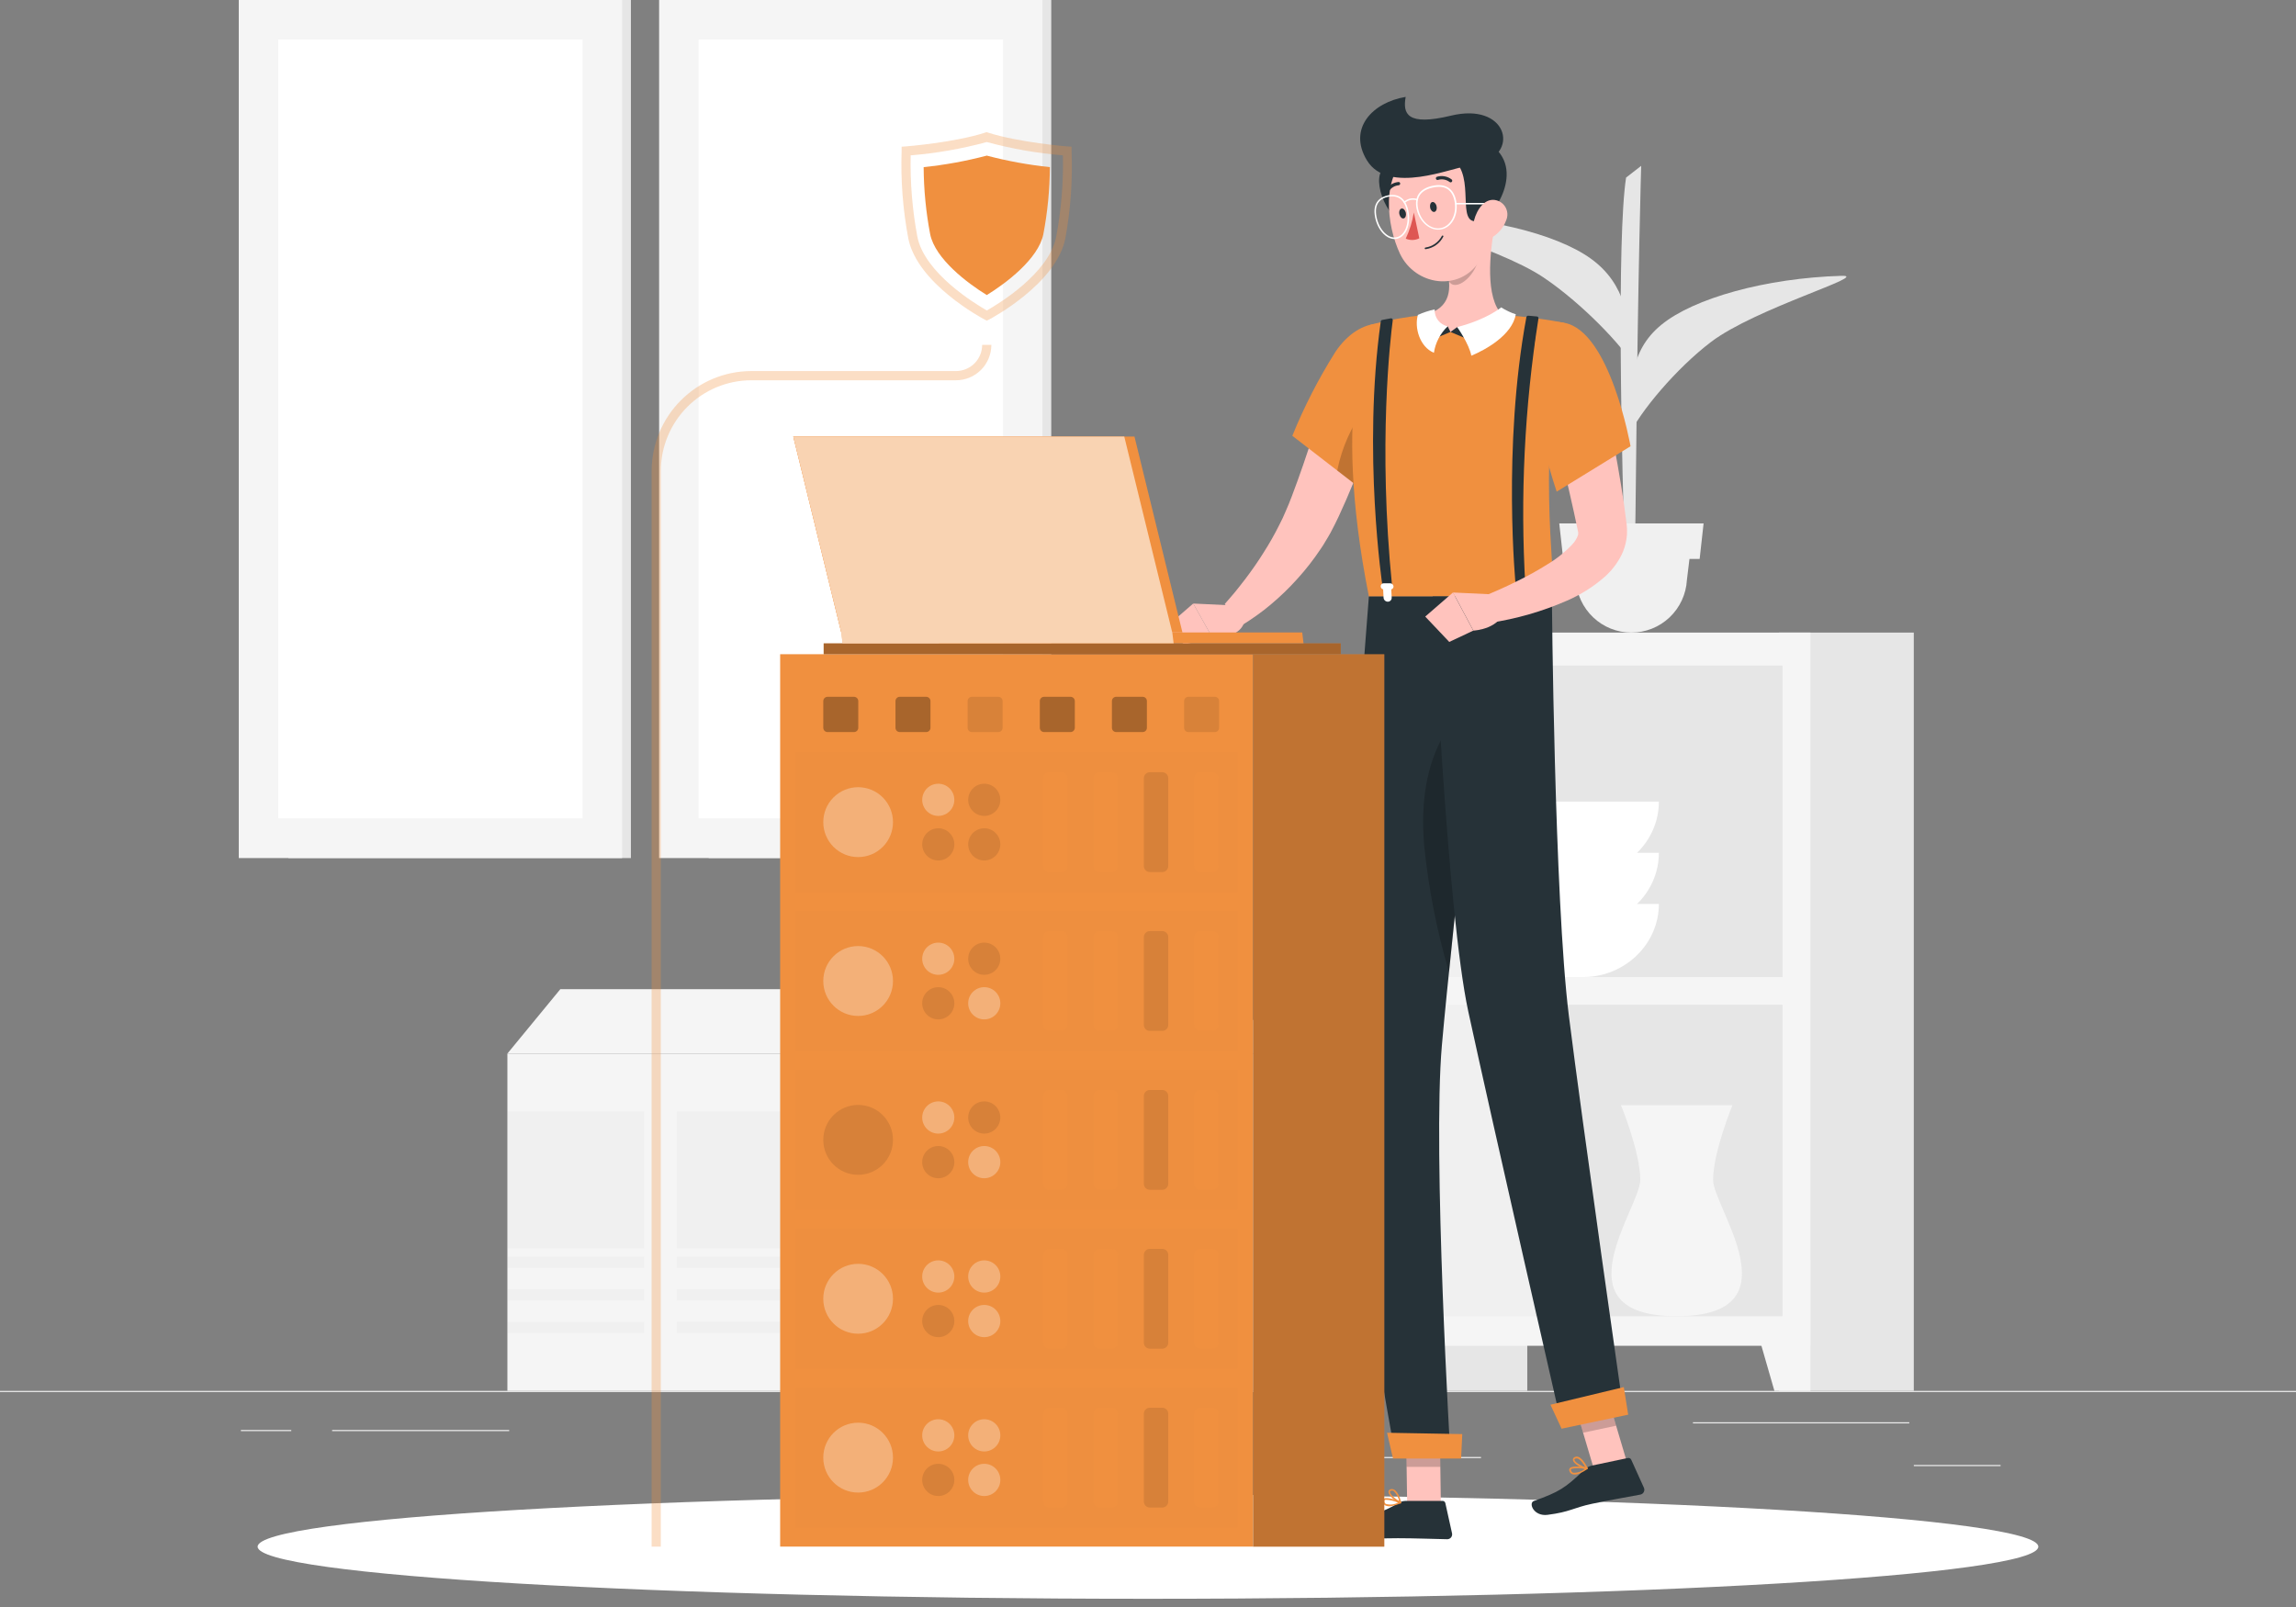 <svg width="170" height="119" viewBox="0 0 170 119" fill="none" xmlns="http://www.w3.org/2000/svg">
<rect x="0" y="0" width="170" height="119" fill="#808080" stroke="none"/>
<path d="M170 102.997H0V103.082H170V102.997Z" fill="#EBEBEB"/>
<path d="M148.126 108.483H141.703V108.568H148.126V108.483Z" fill="#EBEBEB"/>
<path d="M109.657 107.89H99.637V107.975H109.657V107.89Z" fill="#EBEBEB"/>
<path d="M141.367 105.319H125.35V105.404H141.367V105.319Z" fill="#EBEBEB"/>
<path d="M21.566 105.891H17.836V105.976H21.566V105.891Z" fill="#EBEBEB"/>
<path d="M37.702 105.891H24.592V105.976H37.702V105.891Z" fill="#EBEBEB"/>
<path d="M76.552 107.33H58.141V107.415H76.552V107.33Z" fill="#EBEBEB"/>
<path d="M21.352 63.541H46.713L46.713 -3.8147e-05H21.352L21.352 63.541Z" fill="#E6E6E6"/>
<path d="M17.679 63.541H46.062L46.062 -3.8147e-05H17.679L17.679 63.541Z" fill="#F5F5F5"/>
<path d="M43.135 60.602V2.931L20.606 2.931L20.606 60.602H43.135Z" fill="white"/>
<path d="M52.475 63.541H77.836L77.836 -3.8147e-05H52.475L52.475 63.541Z" fill="#E6E6E6"/>
<path d="M48.802 63.541H77.186L77.186 -3.8147e-05H48.802L48.802 63.541Z" fill="#F5F5F5"/>
<path d="M74.26 60.602V2.931L51.731 2.931V60.602H74.26Z" fill="white"/>
<path d="M95.227 78.025H74.439V102.998H95.227V78.025Z" fill="#E0E0E0"/>
<path d="M95.228 78.025H74.44L69.762 73.249H90.549L95.228 78.025Z" fill="#E0E0E0"/>
<path d="M62.274 73.249H41.489L37.562 78.025H58.35L62.274 73.249Z" fill="#F5F5F5"/>
<path d="M37.569 102.997H74.445V78.024H37.569V102.997Z" fill="#F5F5F5"/>
<path d="M71.773 96.327H74.445V84.692H71.773V96.327Z" fill="#F0F0F0"/>
<path d="M50.105 82.313V92.434H60.2V82.313H50.105Z" fill="#F0F0F0"/>
<path d="M37.605 82.313V92.434H47.7V82.313H37.605Z" fill="#F0F0F0"/>
<path d="M50.105 93.06V93.885H60.2V93.06H50.105Z" fill="#F0F0F0"/>
<path d="M37.605 93.06V93.885H47.7V93.06H37.605Z" fill="#F0F0F0"/>
<path d="M50.103 95.477V96.302H60.198V95.477H50.103Z" fill="#F0F0F0"/>
<path d="M37.605 95.477V96.302H47.7V95.477H37.605Z" fill="#F0F0F0"/>
<path d="M50.105 97.89V98.715H60.2V97.89H50.105Z" fill="#F0F0F0"/>
<path d="M37.605 97.894V98.719H47.7V97.894H37.605Z" fill="#F0F0F0"/>
<path d="M80.427 84.696H74.439V96.331H80.427V84.696Z" fill="#E6E6E6"/>
<path d="M103.1 102.997H113.082V46.843H103.1V102.997Z" fill="#E6E6E6"/>
<path d="M105.761 102.998H103.096V93.293H108.556L105.761 102.998Z" fill="#F5F5F5"/>
<path d="M131.719 102.997H141.701V46.843H131.719V102.997Z" fill="#E6E6E6"/>
<path d="M103.095 99.657H134.049V46.843L103.095 46.843V99.657Z" fill="#F5F5F5"/>
<path d="M131.381 102.998H134.046V93.293H128.586L131.381 102.998Z" fill="#F5F5F5"/>
<path d="M105.165 97.465H131.98V74.404H105.165V97.465Z" fill="#F0F0F0"/>
<path d="M113.673 97.465H131.979V74.404H113.673V97.465Z" fill="#E6E6E6"/>
<path d="M105.165 72.352H131.98V49.291H105.165V72.352Z" fill="#F0F0F0"/>
<path d="M113.673 72.352H131.979V49.291H113.673V72.352Z" fill="#E6E6E6"/>
<path d="M122.826 66.939C122.826 69.915 120.3 72.353 117.213 72.353H114.428C111.341 72.353 108.818 69.915 108.818 66.939H122.826Z" fill="white"/>
<path d="M122.826 63.152C122.826 66.127 120.3 68.565 117.213 68.565H114.428C111.341 68.565 108.818 66.127 108.818 63.152H122.826Z" fill="white"/>
<path d="M120.019 81.838H128.275C128.275 81.838 126.84 85.326 126.84 87.374C126.84 89.423 133.12 97.465 124.147 97.465C115.174 97.465 121.451 89.427 121.451 87.374C121.451 85.322 120.019 81.838 120.019 81.838Z" fill="#F5F5F5"/>
<path d="M122.826 59.361C122.826 62.34 120.3 64.778 117.213 64.778H114.428C111.341 64.778 108.818 62.34 108.818 59.361H122.826Z" fill="white"/>
<path d="M120.36 42.773C120.047 33.89 119.711 17.602 120.398 13.15L121.516 12.281C121.516 12.281 121.271 20.439 121.142 34.043C121.013 47.648 120.853 40.752 120.993 42.773H120.36Z" fill="#E6E6E6"/>
<path d="M117.8 19.161C115.206 17.283 109.742 15.947 104.084 15.954C101.861 15.954 110.697 18.139 114.284 20.545C117.066 22.417 120.129 25.563 121.129 27.308C120.639 23.634 120.398 21.05 117.8 19.161Z" fill="#E6E6E6"/>
<path d="M123.008 24.052C125.388 22.099 130.702 20.592 136.349 20.425C138.57 20.357 129.988 22.811 126.68 25.327C124.113 27.28 121.396 30.515 120.594 32.288C120.669 28.606 120.621 26.009 123.008 24.052Z" fill="#E6E6E6"/>
<path d="M120.791 46.844C119.739 46.844 118.728 46.441 117.964 45.717C117.199 44.993 116.74 44.004 116.68 42.952L116.316 39.955H125.265L124.901 42.952C124.842 44.004 124.382 44.993 123.618 45.717C122.854 46.441 121.842 46.844 120.791 46.844Z" fill="#F0F0F0"/>
<path d="M125.845 41.389H115.74L115.451 38.761H126.137L125.845 41.389Z" fill="#F0F0F0"/>
<path d="M84.999 118.392C121.407 118.392 150.921 116.665 150.921 114.533C150.921 112.402 121.407 110.675 84.999 110.675C48.591 110.675 19.076 112.402 19.076 114.533C19.076 116.665 48.591 118.392 84.999 118.392Z" fill="white"/>
<path d="M120.462 108.275L118.017 108.793L116.361 103.216L118.806 102.698L120.462 108.275Z" fill="#FFC3BD"/>
<path d="M117.864 108.528L120.533 107.966C120.581 107.956 120.632 107.963 120.676 107.985C120.72 108.007 120.756 108.044 120.777 108.088L121.716 110.164C121.739 110.214 121.751 110.269 121.75 110.324C121.749 110.379 121.735 110.434 121.71 110.483C121.686 110.532 121.65 110.575 121.606 110.608C121.562 110.642 121.511 110.665 121.457 110.676C120.488 110.863 119.077 111.098 117.877 111.357C116.463 111.657 116.266 111.961 114.583 112.175C113.563 112.305 113.155 111.31 113.563 111.153C115.45 110.471 115.875 110.209 117.303 108.838C117.456 108.683 117.651 108.576 117.864 108.528Z" fill="#263238"/>
<path opacity="0.2" d="M116.361 103.216L117.215 106.093L119.659 105.575L118.806 102.702L116.361 103.216Z" fill="black"/>
<path d="M102.755 28.494C102.255 30.154 101.708 31.77 101.113 33.393C100.518 35.016 99.879 36.614 99.124 38.233L98.828 38.844L98.505 39.468C98.396 39.675 98.267 39.87 98.148 40.074C98.029 40.279 97.91 40.473 97.774 40.664C97.262 41.433 96.694 42.162 96.074 42.846C95.468 43.523 94.815 44.157 94.119 44.741C93.779 45.034 93.419 45.31 93.048 45.573C92.677 45.835 92.32 46.081 91.885 46.333L90.682 44.727C90.916 44.455 91.202 44.138 91.453 43.831C91.705 43.524 91.953 43.197 92.201 42.88C92.688 42.239 93.147 41.581 93.561 40.916C93.984 40.255 94.371 39.573 94.721 38.871C94.898 38.53 95.061 38.189 95.21 37.824L95.435 37.296L95.652 36.74C96.227 35.23 96.764 33.638 97.291 32.046L98.882 27.274L102.755 28.494Z" fill="#FFC3BD"/>
<path d="M104.539 25.792C105.399 28.086 100.826 36.247 100.826 36.247L95.686 32.272C96.565 30.109 97.633 28.028 98.878 26.054C100.687 23.351 103.594 23.276 104.539 25.792Z" fill="#F0903F"/>
<path opacity="0.2" d="M103.534 28.058C101.909 28.74 99.702 31.371 99.012 34.842L100.827 36.246C100.827 36.246 103.547 31.419 104.387 28.147C104.269 28.05 104.125 27.991 103.974 27.975C103.822 27.959 103.669 27.988 103.534 28.058Z" fill="black"/>
<path d="M101.505 24.039C101.505 24.039 98.489 29.759 101.355 44.171H115.027C115.119 42.065 113.799 33.819 115.826 23.906C114.314 23.614 112.786 23.421 111.249 23.326C109.314 23.214 107.374 23.214 105.439 23.326C104.111 23.46 102.796 23.698 101.505 24.039Z" fill="#F0903F"/>
<path d="M86.295 46.472L87.686 47.733L89.746 47.185L88.349 44.693L86.295 46.472Z" fill="#FFC3BD"/>
<path d="M91.365 44.836L88.35 44.693L89.747 47.185C89.747 47.185 91.988 47.423 92.202 45.763L91.365 44.836Z" fill="#FFC3BD"/>
<path d="M110.67 16.765C110.306 18.64 109.939 22.076 111.248 23.327C111.248 23.327 110.66 24.585 107.185 24.585C104.009 24.585 105.437 23.327 105.437 23.327C107.522 22.829 107.477 21.282 107.103 19.819L110.67 16.765Z" fill="#FFC3BD"/>
<path opacity="0.2" d="M109.219 18.012L107.107 19.819C107.195 20.154 107.254 20.496 107.284 20.842C107.794 21.636 109.185 20.47 109.44 19.25C109.459 18.826 109.384 18.403 109.219 18.012Z" fill="black"/>
<path d="M102.281 12.647C101.584 13.823 103.118 17.079 104.892 16.782C106.667 16.486 103.607 10.421 102.281 12.647Z" fill="#263238"/>
<path d="M109.818 13.819C110.189 16.335 110.532 17.787 109.55 19.328C108.074 21.642 104.79 21.151 103.661 18.799C102.658 16.679 102.219 12.922 104.436 11.419C104.924 11.085 105.488 10.882 106.076 10.829C106.664 10.775 107.256 10.873 107.795 11.114C108.334 11.354 108.803 11.729 109.158 12.203C109.512 12.676 109.739 13.232 109.818 13.819Z" fill="#FFC3BD"/>
<path d="M110.041 10.502L107.875 12.084C109.181 13.642 107.698 17.047 109.755 16.274C110.697 15.936 113.128 12.22 110.041 10.502Z" fill="#263238"/>
<path d="M107.438 8.563C104.15 9.36 103.858 8.409 104.079 7.175C101.621 7.581 99.781 9.524 101.209 11.873C102.794 14.481 107.628 12.364 108.482 12.347L109.709 12.047C112.497 11.232 111.545 7.571 107.438 8.563Z" fill="#263238"/>
<path d="M110.37 15.135C109.747 15.135 107.823 15.135 107.803 15.135C107.788 15.135 107.774 15.129 107.764 15.119C107.754 15.109 107.748 15.095 107.748 15.08C107.748 15.073 107.749 15.066 107.751 15.059C107.754 15.052 107.758 15.046 107.763 15.041C107.768 15.036 107.774 15.031 107.781 15.029C107.788 15.026 107.795 15.025 107.803 15.026C107.823 15.026 109.747 15.026 110.37 15.026C110.384 15.026 110.398 15.031 110.408 15.042C110.418 15.052 110.424 15.066 110.424 15.08C110.424 15.095 110.418 15.109 110.408 15.119C110.398 15.129 110.384 15.135 110.37 15.135Z" fill="white"/>
<path d="M111.519 16.318C111.299 16.92 110.85 17.41 110.271 17.682C109.499 18.023 108.986 17.372 109.095 16.574C109.19 15.858 109.707 14.812 110.533 14.798C110.712 14.799 110.889 14.844 111.046 14.93C111.204 15.016 111.338 15.14 111.435 15.291C111.533 15.442 111.592 15.615 111.607 15.794C111.621 15.973 111.591 16.154 111.519 16.318Z" fill="#FFC3BD"/>
<path d="M106.684 111.432H104.189L104.104 105.63H106.603L106.684 111.432Z" fill="#FFC3BD"/>
<path d="M104.086 111.142H106.806C106.856 111.141 106.904 111.157 106.943 111.188C106.981 111.22 107.008 111.263 107.017 111.312L107.51 113.538C107.523 113.592 107.523 113.647 107.51 113.701C107.498 113.754 107.474 113.804 107.44 113.847C107.405 113.89 107.361 113.924 107.312 113.947C107.262 113.97 107.208 113.982 107.153 113.981C106.167 113.964 104.746 113.906 103.508 113.906C102.063 113.906 100.816 113.988 99.119 113.988C98.099 113.988 97.81 112.948 98.238 112.853C100.193 112.423 101.788 112.379 103.474 111.336C103.656 111.214 103.868 111.146 104.086 111.142Z" fill="#263238"/>
<path opacity="0.2" d="M104.104 105.633L104.148 108.623H106.647L106.603 105.633H104.104Z" fill="black"/>
<path d="M103.055 111.523C102.886 111.564 102.707 111.546 102.549 111.472C102.498 111.44 102.456 111.397 102.426 111.345C102.396 111.294 102.378 111.235 102.375 111.176C102.37 111.14 102.374 111.104 102.388 111.071C102.402 111.038 102.425 111.009 102.454 110.988C102.705 110.801 103.603 111.172 103.705 111.217C103.715 111.222 103.724 111.23 103.73 111.24C103.736 111.251 103.739 111.263 103.739 111.275C103.739 111.286 103.735 111.298 103.729 111.308C103.722 111.317 103.712 111.325 103.701 111.329C103.494 111.417 103.277 111.482 103.055 111.523ZM102.6 111.06C102.573 111.061 102.547 111.071 102.525 111.087C102.513 111.095 102.503 111.106 102.498 111.12C102.494 111.133 102.493 111.148 102.498 111.162C102.497 111.203 102.507 111.244 102.528 111.28C102.548 111.316 102.578 111.346 102.613 111.367C102.915 111.451 103.237 111.417 103.514 111.271C103.226 111.142 102.915 111.07 102.6 111.06Z" fill="#F0903F"/>
<path d="M103.699 111.333H103.672C103.386 111.234 102.795 110.757 102.805 110.467C102.806 110.421 102.823 110.378 102.853 110.343C102.882 110.309 102.923 110.287 102.968 110.279C103.013 110.267 103.06 110.264 103.106 110.27C103.152 110.277 103.197 110.292 103.237 110.317C103.577 110.511 103.743 111.23 103.75 111.261C103.752 111.272 103.751 111.284 103.748 111.294C103.744 111.305 103.738 111.315 103.73 111.322C103.72 111.328 103.71 111.332 103.699 111.333ZM103.019 110.388H102.992C102.917 110.412 102.914 110.45 102.914 110.463C102.914 110.637 103.298 111.005 103.594 111.145C103.531 110.861 103.384 110.602 103.172 110.402C103.149 110.39 103.123 110.382 103.097 110.38C103.071 110.377 103.044 110.38 103.019 110.388Z" fill="#F0903F"/>
<path d="M101.354 44.172C101.354 44.172 99.518 67.662 99.175 75.475C98.814 83.598 103.336 107.903 103.336 107.903H107.399C107.399 107.903 106.06 85.361 106.76 77.408C107.522 68.736 110.34 44.172 110.34 44.172H101.354Z" fill="#263238"/>
<path opacity="0.2" d="M105.452 62.638C105.771 65.805 106.386 68.936 107.288 71.988C107.913 65.822 108.831 57.535 109.498 51.614C107.934 52.64 104.833 55.609 105.452 62.638Z" fill="black"/>
<path d="M106.08 44.172C106.08 44.172 107.124 67.584 108.718 74.919C110.459 82.954 115.661 105.688 115.661 105.688L120.241 104.719C120.241 104.719 117.154 83.165 116.161 75.213C115.083 66.578 114.903 44.172 114.903 44.172H106.08Z" fill="#263238"/>
<path d="M120.555 104.757L115.622 105.797L114.799 104.021L120.229 102.715L120.555 104.757Z" fill="#F0903F"/>
<path d="M108.183 108.006H103.141L102.699 106.097L108.268 106.196L108.183 108.006Z" fill="#F0903F"/>
<path d="M106.366 15.275C106.411 15.476 106.339 15.664 106.207 15.691C106.074 15.718 105.931 15.578 105.89 15.377C105.85 15.176 105.921 14.989 106.05 14.961C106.179 14.934 106.326 15.074 106.366 15.275Z" fill="#263238"/>
<path d="M104.092 15.759C104.133 15.96 104.061 16.148 103.929 16.175C103.796 16.202 103.657 16.062 103.612 15.861C103.568 15.66 103.643 15.469 103.776 15.442C103.908 15.415 104.041 15.558 104.092 15.759Z" fill="#263238"/>
<path d="M104.682 15.738C104.573 16.407 104.372 17.058 104.084 17.671C104.243 17.741 104.415 17.775 104.588 17.771C104.761 17.767 104.932 17.724 105.087 17.647L104.682 15.738Z" fill="#DE5753"/>
<path d="M105.57 18.449C105.561 18.452 105.552 18.453 105.543 18.452C105.535 18.451 105.526 18.448 105.518 18.444C105.511 18.439 105.504 18.433 105.499 18.425C105.494 18.418 105.491 18.41 105.489 18.401C105.488 18.392 105.488 18.383 105.49 18.375C105.493 18.366 105.497 18.358 105.503 18.351C105.508 18.344 105.515 18.339 105.523 18.335C105.532 18.331 105.54 18.329 105.549 18.329C105.803 18.292 106.044 18.196 106.254 18.047C106.464 17.899 106.636 17.704 106.756 17.477C106.762 17.462 106.774 17.451 106.788 17.444C106.803 17.438 106.819 17.437 106.834 17.443C106.842 17.446 106.848 17.451 106.854 17.457C106.86 17.463 106.864 17.47 106.867 17.477C106.87 17.485 106.871 17.493 106.871 17.501C106.87 17.509 106.868 17.517 106.865 17.525C106.739 17.772 106.556 17.985 106.33 18.146C106.105 18.307 105.844 18.41 105.57 18.449Z" fill="#263238"/>
<path d="M107.44 13.5C107.422 13.505 107.403 13.505 107.385 13.502C107.366 13.498 107.349 13.491 107.334 13.479C107.213 13.387 107.072 13.325 106.923 13.297C106.773 13.27 106.62 13.278 106.474 13.322C106.444 13.332 106.412 13.329 106.384 13.316C106.356 13.302 106.334 13.279 106.323 13.249C106.311 13.22 106.312 13.188 106.323 13.159C106.335 13.13 106.357 13.106 106.386 13.093C106.57 13.035 106.765 13.022 106.955 13.056C107.144 13.089 107.324 13.167 107.477 13.284C107.49 13.294 107.501 13.305 107.509 13.319C107.517 13.332 107.523 13.347 107.525 13.363C107.528 13.378 107.527 13.394 107.524 13.409C107.52 13.425 107.514 13.439 107.504 13.452C107.488 13.473 107.465 13.49 107.44 13.5Z" fill="#263238"/>
<path d="M102.71 14.232C102.691 14.231 102.674 14.226 102.659 14.215C102.632 14.197 102.614 14.17 102.608 14.139C102.602 14.107 102.608 14.075 102.625 14.048C102.724 13.883 102.862 13.745 103.027 13.645C103.192 13.546 103.378 13.487 103.57 13.476C103.598 13.48 103.624 13.495 103.643 13.517C103.662 13.54 103.672 13.568 103.672 13.597C103.672 13.626 103.662 13.654 103.643 13.676C103.624 13.698 103.598 13.713 103.57 13.718C103.418 13.73 103.272 13.778 103.142 13.858C103.013 13.938 102.904 14.047 102.825 14.178C102.813 14.197 102.796 14.213 102.776 14.223C102.755 14.232 102.732 14.236 102.71 14.232Z" fill="#263238"/>
<path d="M113.799 23.435L113.153 23.377C113.122 23.376 113.091 23.386 113.066 23.405C113.041 23.424 113.024 23.452 113.017 23.483C111.222 33.15 112.228 43.418 112.228 43.418H112.942C112.551 36.789 112.876 30.137 113.911 23.578C113.914 23.561 113.914 23.544 113.909 23.527C113.905 23.511 113.898 23.495 113.887 23.482C113.876 23.468 113.863 23.457 113.848 23.449C113.833 23.441 113.816 23.436 113.799 23.435Z" fill="#263238"/>
<path d="M113.042 43.424C113.042 43.364 113.018 43.305 112.975 43.262C112.933 43.218 112.875 43.194 112.814 43.193H112.321C112.26 43.194 112.202 43.218 112.159 43.261C112.115 43.305 112.091 43.363 112.09 43.424C112.09 43.475 112.108 43.525 112.14 43.565C112.172 43.604 112.217 43.632 112.267 43.643V44.256C112.275 44.331 112.31 44.4 112.365 44.45C112.421 44.5 112.493 44.528 112.568 44.528C112.642 44.528 112.714 44.5 112.77 44.45C112.825 44.4 112.861 44.331 112.868 44.256V43.643C112.918 43.631 112.961 43.603 112.993 43.564C113.024 43.524 113.042 43.475 113.042 43.424Z" fill="white"/>
<path d="M102.976 23.572L102.337 23.692C102.31 23.697 102.286 23.71 102.268 23.729C102.25 23.749 102.238 23.774 102.235 23.801C100.875 33.475 102.364 43.425 102.364 43.425H103.075C102.014 32.896 102.956 24.963 103.122 23.712C103.125 23.693 103.122 23.673 103.116 23.654C103.109 23.636 103.098 23.619 103.084 23.605C103.07 23.592 103.053 23.582 103.034 23.576C103.015 23.57 102.995 23.569 102.976 23.572Z" fill="#263238"/>
<path d="M103.179 43.424C103.175 43.363 103.148 43.305 103.103 43.262C103.058 43.219 102.999 43.194 102.938 43.193H102.445C102.415 43.193 102.385 43.199 102.358 43.21C102.331 43.222 102.306 43.239 102.286 43.261C102.265 43.283 102.25 43.309 102.239 43.337C102.229 43.365 102.225 43.395 102.227 43.424C102.229 43.476 102.249 43.525 102.282 43.565C102.315 43.604 102.36 43.631 102.411 43.643L102.441 44.256C102.445 44.337 102.48 44.413 102.538 44.468C102.596 44.524 102.674 44.555 102.754 44.556C102.793 44.557 102.832 44.549 102.868 44.534C102.904 44.519 102.936 44.497 102.963 44.469C102.99 44.441 103.011 44.407 103.025 44.371C103.039 44.334 103.045 44.295 103.043 44.256L103.012 43.643C103.061 43.632 103.105 43.604 103.135 43.564C103.165 43.524 103.181 43.475 103.179 43.424Z" fill="white"/>
<path d="M116.936 109.118C116.778 109.191 116.6 109.21 116.429 109.172C116.373 109.152 116.322 109.118 116.282 109.073C116.241 109.029 116.213 108.975 116.198 108.916C116.186 108.883 116.182 108.848 116.188 108.813C116.194 108.778 116.21 108.746 116.232 108.719C116.443 108.483 117.395 108.661 117.504 108.685C117.516 108.686 117.527 108.692 117.536 108.7C117.545 108.709 117.55 108.72 117.551 108.732C117.554 108.744 117.553 108.756 117.549 108.767C117.545 108.778 117.537 108.787 117.528 108.794C117.342 108.922 117.144 109.03 116.936 109.118ZM116.392 108.76C116.366 108.767 116.343 108.781 116.324 108.801C116.324 108.801 116.3 108.835 116.324 108.879C116.332 108.919 116.35 108.957 116.377 108.988C116.404 109.019 116.438 109.043 116.477 109.056C116.791 109.077 117.101 108.977 117.344 108.777C117.031 108.707 116.707 108.701 116.392 108.76Z" fill="#F0903F"/>
<path d="M117.512 108.801H117.481C117.186 108.76 116.506 108.419 116.461 108.119C116.454 108.074 116.463 108.027 116.486 107.988C116.509 107.948 116.545 107.917 116.587 107.901C116.628 107.879 116.673 107.866 116.719 107.863C116.766 107.859 116.812 107.865 116.856 107.88C117.22 108.003 117.536 108.671 117.553 108.698C117.558 108.708 117.561 108.719 117.561 108.731C117.561 108.742 117.558 108.753 117.553 108.763L117.512 108.801ZM116.662 108.013H116.635C116.567 108.051 116.574 108.088 116.574 108.102C116.604 108.272 117.06 108.552 117.376 108.647C117.274 108.453 117.036 108.081 116.808 108.003C116.76 107.989 116.708 107.993 116.662 108.013Z" fill="#F0903F"/>
<path d="M106.734 16.983C105.928 17.153 105.098 16.471 104.888 15.466C104.701 14.569 105.115 13.969 106.057 13.761C106.999 13.553 107.621 13.945 107.812 14.838C108.022 15.854 107.54 16.812 106.734 16.983ZM106.081 13.891C105.466 14.02 104.775 14.399 105 15.455C105.197 16.403 105.969 17.047 106.7 16.887C107.431 16.727 107.893 15.83 107.693 14.883C107.478 13.812 106.696 13.744 106.081 13.891Z" fill="white"/>
<path d="M103.432 17.682C102.752 17.825 102.031 17.123 101.82 16.117C101.565 14.907 102.296 14.566 102.755 14.467C103.214 14.368 104.02 14.389 104.275 15.595C104.486 16.618 104.108 17.538 103.432 17.682ZM102.779 14.573C102.266 14.682 101.705 15.033 101.926 16.09C102.126 17.037 102.793 17.702 103.408 17.569C104.023 17.436 104.367 16.547 104.166 15.616C103.945 14.573 103.289 14.467 102.779 14.573Z" fill="white"/>
<path d="M104.937 14.838H104.91C104.758 14.785 104.596 14.775 104.439 14.808C104.282 14.841 104.137 14.916 104.019 15.026C104.014 15.031 104.009 15.035 104.002 15.038C103.996 15.041 103.989 15.042 103.982 15.042C103.975 15.042 103.968 15.041 103.961 15.038C103.955 15.035 103.949 15.031 103.944 15.026C103.939 15.021 103.935 15.015 103.932 15.008C103.929 15.001 103.928 14.994 103.928 14.987C103.928 14.979 103.929 14.972 103.932 14.965C103.935 14.959 103.939 14.953 103.944 14.947C104.075 14.826 104.237 14.742 104.412 14.705C104.587 14.669 104.768 14.68 104.937 14.739C104.95 14.743 104.962 14.752 104.969 14.764C104.976 14.776 104.978 14.79 104.975 14.804C104.971 14.812 104.966 14.819 104.959 14.825C104.953 14.831 104.945 14.835 104.937 14.838Z" fill="white"/>
<path d="M107.396 24.581L107.893 24.22L108.957 25.242L107.396 24.581Z" fill="#263238"/>
<path d="M107.893 24.22C107.893 24.22 108.77 25.451 108.94 26.34C109.99 25.904 111.969 24.813 112.234 23.273C111.852 23.15 111.487 22.979 111.15 22.761C111.15 22.761 110.092 23.661 107.893 24.22Z" fill="white"/>
<path d="M107.395 24.581L107.188 24.162L105.814 25.242L107.395 24.581Z" fill="#263238"/>
<path d="M107.189 24.166C106.641 24.687 106.282 25.377 106.169 26.125C105.121 25.689 104.71 24.268 104.982 23.32C105.381 23.141 105.798 23.003 106.226 22.911C106.211 23.201 106.299 23.487 106.475 23.717C106.652 23.947 106.905 24.106 107.189 24.166Z" fill="white"/>
<path d="M105.527 45.658L107.306 47.536L109.087 46.698L107.581 43.875L105.527 45.658Z" fill="#FFC3BD"/>
<path d="M110.6 44.018L107.584 43.875L109.09 46.698C109.09 46.698 111.222 46.606 111.436 44.949L110.6 44.018Z" fill="#FFC3BD"/>
<path d="M118.319 27.434C118.765 29.285 119.159 31.136 119.513 33.008C119.689 33.942 119.855 34.88 120.009 35.824C120.169 36.768 120.308 37.715 120.424 38.704C120.45 38.89 120.465 39.078 120.468 39.266C120.475 39.483 120.461 39.7 120.427 39.914C120.366 40.322 120.244 40.719 120.063 41.09C119.754 41.705 119.332 42.255 118.819 42.713C117.986 43.442 117.046 44.036 116.031 44.475C114.201 45.276 112.274 45.831 110.299 46.125L109.799 44.182C110.615 43.841 111.472 43.466 112.277 43.06C113.074 42.676 113.848 42.247 114.596 41.775C115.271 41.372 115.887 40.876 116.425 40.303C116.605 40.112 116.744 39.887 116.833 39.641C116.852 39.584 116.859 39.524 116.854 39.464C116.858 39.445 116.858 39.425 116.854 39.406C116.836 39.36 116.824 39.312 116.82 39.263C116.459 37.497 116.014 35.653 115.603 33.833C115.191 32.012 114.77 30.165 114.389 28.331L118.319 27.434Z" fill="#FFC3BD"/>
<path d="M115.825 23.906C119.225 24.517 120.728 33.045 120.728 33.045L115.26 36.407C115.26 36.407 113.523 31.375 113.615 28.208C113.71 25.188 113.244 23.436 115.825 23.906Z" fill="#F0903F"/>
<path d="M92.773 48.445H57.764V114.528H92.773V48.445Z" fill="#F0903F"/>
<path d="M99.274 47.641H60.986V48.448H99.274V47.641Z" fill="#F0903F"/>
<path opacity="0.3" d="M99.274 47.641H60.986V48.448H99.274V47.641Z" fill="black"/>
<path d="M92.779 114.532H102.496L102.496 48.449H92.779L92.779 114.532Z" fill="#F0903F"/>
<path opacity="0.2" d="M92.779 114.532H102.496L102.496 48.449H92.779L92.779 114.532Z" fill="black"/>
<path opacity="0.1" d="M89.948 51.599H87.99C87.815 51.599 87.674 51.741 87.674 51.916V53.893C87.674 54.068 87.815 54.21 87.99 54.21H89.948C90.123 54.21 90.265 54.068 90.265 53.893V51.916C90.265 51.741 90.123 51.599 89.948 51.599Z" fill="black"/>
<path opacity="0.3" d="M84.603 51.599H82.644C82.47 51.599 82.328 51.741 82.328 51.916V53.893C82.328 54.068 82.47 54.21 82.644 54.21H84.603C84.777 54.21 84.919 54.068 84.919 53.893V51.916C84.919 51.741 84.777 51.599 84.603 51.599Z" fill="black"/>
<path opacity="0.3" d="M79.265 51.599H77.306C77.132 51.599 76.99 51.741 76.99 51.916V53.893C76.99 54.068 77.132 54.21 77.306 54.21H79.265C79.439 54.21 79.581 54.068 79.581 53.893V51.916C79.581 51.741 79.439 51.599 79.265 51.599Z" fill="black"/>
<path opacity="0.1" d="M73.919 51.599H71.961C71.786 51.599 71.644 51.741 71.644 51.916V53.893C71.644 54.068 71.786 54.21 71.961 54.21H73.919C74.094 54.21 74.235 54.068 74.235 53.893V51.916C74.235 51.741 74.094 51.599 73.919 51.599Z" fill="black"/>
<path opacity="0.3" d="M68.577 51.599H66.619C66.444 51.599 66.303 51.741 66.303 51.916V53.893C66.303 54.068 66.444 54.21 66.619 54.21H68.577C68.752 54.21 68.894 54.068 68.894 53.893V51.916C68.894 51.741 68.752 51.599 68.577 51.599Z" fill="black"/>
<path opacity="0.3" d="M63.232 51.599H61.273C61.099 51.599 60.957 51.741 60.957 51.916V53.893C60.957 54.068 61.099 54.21 61.273 54.21H63.232C63.406 54.21 63.548 54.068 63.548 53.893V51.916C63.548 51.741 63.406 51.599 63.232 51.599Z" fill="black"/>
<g opacity="0.1">
<path opacity="0.1" d="M91.631 55.706H58.906V66.052H91.631V55.706Z" fill="black"/>
</g>
<path d="M89.779 57.185H88.858C88.614 57.185 88.416 57.384 88.416 57.628V64.132C88.416 64.377 88.614 64.576 88.858 64.576H89.779C90.023 64.576 90.221 64.377 90.221 64.132V57.628C90.221 57.384 90.023 57.185 89.779 57.185Z" fill="#F0903F"/>
<path opacity="0.1" d="M86.057 57.185H85.135C84.891 57.185 84.693 57.384 84.693 57.628V64.132C84.693 64.377 84.891 64.576 85.135 64.576H86.057C86.301 64.576 86.499 64.377 86.499 64.132V57.628C86.499 57.384 86.301 57.185 86.057 57.185Z" fill="black"/>
<path d="M82.33 57.185H81.409C81.165 57.185 80.967 57.384 80.967 57.628V64.132C80.967 64.377 81.165 64.576 81.409 64.576H82.33C82.574 64.576 82.772 64.377 82.772 64.132V57.628C82.772 57.384 82.574 57.185 82.33 57.185Z" fill="#F0903F"/>
<path d="M78.602 57.185H77.68C77.436 57.185 77.238 57.384 77.238 57.628V64.132C77.238 64.377 77.436 64.576 77.68 64.576H78.602C78.846 64.576 79.044 64.377 79.044 64.132V57.628C79.044 57.384 78.846 57.185 78.602 57.185Z" fill="#F0903F"/>
<path opacity="0.3" d="M68.281 59.227C68.281 58.991 68.351 58.76 68.482 58.564C68.613 58.368 68.798 58.215 69.016 58.125C69.233 58.035 69.473 58.011 69.703 58.057C69.934 58.103 70.146 58.217 70.313 58.383C70.479 58.55 70.593 58.763 70.638 58.994C70.684 59.226 70.661 59.466 70.571 59.684C70.481 59.902 70.328 60.088 70.132 60.219C69.937 60.35 69.707 60.42 69.471 60.42C69.156 60.419 68.854 60.293 68.631 60.07C68.408 59.846 68.282 59.543 68.281 59.227Z" fill="white"/>
<path opacity="0.1" d="M74.066 62.531C74.065 62.766 73.995 62.997 73.863 63.192C73.732 63.388 73.546 63.541 73.329 63.63C73.111 63.72 72.872 63.743 72.641 63.697C72.411 63.65 72.199 63.536 72.033 63.37C71.867 63.203 71.754 62.99 71.708 62.759C71.662 62.527 71.686 62.288 71.776 62.07C71.867 61.852 72.019 61.666 72.215 61.535C72.41 61.404 72.64 61.334 72.876 61.334C73.032 61.334 73.187 61.365 73.332 61.425C73.476 61.485 73.608 61.574 73.718 61.685C73.829 61.796 73.916 61.928 73.976 62.073C74.035 62.218 74.066 62.373 74.066 62.531Z" fill="black"/>
<path opacity="0.1" d="M71.686 59.227C71.686 58.991 71.755 58.76 71.886 58.564C72.017 58.368 72.203 58.215 72.42 58.125C72.638 58.035 72.877 58.011 73.108 58.057C73.338 58.103 73.551 58.217 73.717 58.383C73.883 58.55 73.997 58.763 74.043 58.994C74.089 59.226 74.065 59.466 73.975 59.684C73.885 59.902 73.732 60.088 73.537 60.219C73.341 60.35 73.111 60.42 72.876 60.42C72.56 60.419 72.258 60.293 72.035 60.07C71.812 59.846 71.686 59.543 71.686 59.227Z" fill="black"/>
<path opacity="0.1" d="M70.661 62.531C70.661 62.766 70.59 62.997 70.459 63.192C70.328 63.388 70.142 63.541 69.924 63.63C69.707 63.72 69.468 63.743 69.237 63.697C69.006 63.65 68.795 63.536 68.629 63.37C68.463 63.203 68.35 62.99 68.304 62.759C68.258 62.527 68.282 62.288 68.372 62.07C68.462 61.852 68.615 61.666 68.811 61.535C69.006 61.404 69.236 61.334 69.471 61.334C69.628 61.334 69.783 61.365 69.927 61.425C70.072 61.485 70.203 61.574 70.314 61.685C70.424 61.796 70.512 61.928 70.572 62.073C70.631 62.218 70.662 62.373 70.661 62.531Z" fill="black"/>
<path opacity="0.3" d="M65.363 62.71C66.371 61.7 66.371 60.061 65.363 59.051C64.355 58.041 62.721 58.041 61.713 59.051C60.706 60.061 60.706 61.7 61.713 62.71C62.721 63.72 64.355 63.72 65.363 62.71Z" fill="white"/>
<g opacity="0.1">
<path opacity="0.1" d="M91.631 67.469H58.906V77.815H91.631V67.469Z" fill="black"/>
</g>
<path d="M89.779 68.949H88.858C88.614 68.949 88.416 69.147 88.416 69.392V75.896C88.416 76.141 88.614 76.339 88.858 76.339H89.779C90.023 76.339 90.221 76.141 90.221 75.896V69.392C90.221 69.147 90.023 68.949 89.779 68.949Z" fill="#F0903F"/>
<path opacity="0.1" d="M86.057 68.949H85.135C84.891 68.949 84.693 69.147 84.693 69.392V75.896C84.693 76.141 84.891 76.339 85.135 76.339H86.057C86.301 76.339 86.499 76.141 86.499 75.896V69.392C86.499 69.147 86.301 68.949 86.057 68.949Z" fill="black"/>
<path d="M82.33 68.949H81.409C81.165 68.949 80.967 69.147 80.967 69.392V75.896C80.967 76.141 81.165 76.339 81.409 76.339H82.33C82.574 76.339 82.772 76.141 82.772 75.896V69.392C82.772 69.147 82.574 68.949 82.33 68.949Z" fill="#F0903F"/>
<path d="M78.602 68.949H77.68C77.436 68.949 77.238 69.147 77.238 69.392V75.896C77.238 76.141 77.436 76.339 77.68 76.339H78.602C78.846 76.339 79.044 76.141 79.044 75.896V69.392C79.044 69.147 78.846 68.949 78.602 68.949Z" fill="#F0903F"/>
<path opacity="0.3" d="M68.281 70.994C68.281 70.758 68.351 70.527 68.482 70.331C68.613 70.135 68.798 69.982 69.016 69.892C69.233 69.801 69.473 69.778 69.703 69.824C69.934 69.87 70.146 69.983 70.313 70.15C70.479 70.317 70.593 70.53 70.638 70.761C70.684 70.993 70.661 71.233 70.571 71.451C70.481 71.668 70.328 71.855 70.132 71.986C69.937 72.117 69.707 72.187 69.471 72.187C69.156 72.187 68.853 72.061 68.63 71.838C68.407 71.614 68.281 71.31 68.281 70.994Z" fill="white"/>
<path opacity="0.3" d="M72.876 75.487C73.533 75.487 74.066 74.953 74.066 74.294C74.066 73.635 73.533 73.101 72.876 73.101C72.218 73.101 71.686 73.635 71.686 74.294C71.686 74.953 72.218 75.487 72.876 75.487Z" fill="white"/>
<path opacity="0.1" d="M71.686 70.994C71.686 70.758 71.755 70.527 71.886 70.331C72.017 70.135 72.203 69.982 72.42 69.892C72.638 69.801 72.877 69.778 73.108 69.824C73.338 69.87 73.551 69.983 73.717 70.15C73.883 70.317 73.997 70.53 74.043 70.761C74.089 70.993 74.065 71.233 73.975 71.451C73.885 71.668 73.732 71.855 73.537 71.986C73.341 72.117 73.111 72.187 72.876 72.187C72.56 72.187 72.257 72.061 72.034 71.838C71.811 71.614 71.686 71.31 71.686 70.994Z" fill="black"/>
<path opacity="0.1" d="M69.471 75.487C70.129 75.487 70.661 74.953 70.661 74.294C70.661 73.635 70.129 73.101 69.471 73.101C68.814 73.101 68.281 73.635 68.281 74.294C68.281 74.953 68.814 75.487 69.471 75.487Z" fill="black"/>
<path opacity="0.3" d="M63.538 75.231C64.963 75.231 66.118 74.073 66.118 72.644C66.118 71.215 64.963 70.057 63.538 70.057C62.112 70.057 60.957 71.215 60.957 72.644C60.957 74.073 62.112 75.231 63.538 75.231Z" fill="white"/>
<g opacity="0.1">
<path opacity="0.1" d="M91.631 79.237H58.906V89.583H91.631V79.237Z" fill="black"/>
</g>
<path d="M89.779 80.714H88.858C88.614 80.714 88.416 80.912 88.416 81.157V87.661C88.416 87.906 88.614 88.104 88.858 88.104H89.779C90.023 88.104 90.221 87.906 90.221 87.661V81.157C90.221 80.912 90.023 80.714 89.779 80.714Z" fill="#F0903F"/>
<path opacity="0.1" d="M86.057 80.714H85.135C84.891 80.714 84.693 80.912 84.693 81.157V87.661C84.693 87.906 84.891 88.104 85.135 88.104H86.057C86.301 88.104 86.499 87.906 86.499 87.661V81.157C86.499 80.912 86.301 80.714 86.057 80.714Z" fill="black"/>
<path d="M82.33 80.714H81.409C81.165 80.714 80.967 80.912 80.967 81.157V87.661C80.967 87.906 81.165 88.104 81.409 88.104H82.33C82.574 88.104 82.772 87.906 82.772 87.661V81.157C82.772 80.912 82.574 80.714 82.33 80.714Z" fill="#F0903F"/>
<path d="M78.602 80.714H77.68C77.436 80.714 77.238 80.912 77.238 81.157V87.661C77.238 87.906 77.436 88.104 77.68 88.104H78.602C78.846 88.104 79.044 87.906 79.044 87.661V81.157C79.044 80.912 78.846 80.714 78.602 80.714Z" fill="#F0903F"/>
<path opacity="0.3" d="M68.281 82.748C68.282 82.512 68.352 82.282 68.484 82.086C68.615 81.89 68.801 81.738 69.018 81.648C69.236 81.558 69.475 81.535 69.706 81.582C69.936 81.628 70.148 81.742 70.314 81.909C70.48 82.076 70.593 82.289 70.639 82.52C70.684 82.751 70.66 82.991 70.57 83.209C70.48 83.427 70.328 83.613 70.132 83.744C69.936 83.875 69.707 83.945 69.471 83.945C69.315 83.945 69.16 83.914 69.015 83.853C68.871 83.793 68.739 83.705 68.629 83.594C68.518 83.483 68.43 83.351 68.371 83.206C68.311 83.061 68.281 82.905 68.281 82.748Z" fill="white"/>
<path opacity="0.3" d="M72.876 87.25C73.533 87.25 74.066 86.716 74.066 86.057C74.066 85.398 73.533 84.864 72.876 84.864C72.218 84.864 71.686 85.398 71.686 86.057C71.686 86.716 72.218 87.25 72.876 87.25Z" fill="white"/>
<path opacity="0.1" d="M71.686 82.748C71.686 82.512 71.757 82.282 71.888 82.086C72.019 81.89 72.205 81.738 72.422 81.648C72.64 81.558 72.879 81.535 73.11 81.582C73.34 81.628 73.552 81.742 73.718 81.909C73.884 82.076 73.997 82.289 74.043 82.52C74.089 82.751 74.065 82.991 73.975 83.209C73.885 83.427 73.732 83.613 73.536 83.744C73.341 83.875 73.111 83.945 72.876 83.945C72.719 83.945 72.564 83.914 72.419 83.853C72.275 83.793 72.143 83.705 72.033 83.594C71.922 83.483 71.835 83.351 71.775 83.206C71.716 83.061 71.685 82.905 71.686 82.748Z" fill="black"/>
<path opacity="0.1" d="M69.471 87.25C70.129 87.25 70.661 86.716 70.661 86.057C70.661 85.398 70.129 84.864 69.471 84.864C68.814 84.864 68.281 85.398 68.281 86.057C68.281 86.716 68.814 87.25 69.471 87.25Z" fill="black"/>
<path opacity="0.1" d="M63.538 86.996C64.963 86.996 66.118 85.838 66.118 84.409C66.118 82.98 64.963 81.821 63.538 81.821C62.112 81.821 60.957 82.98 60.957 84.409C60.957 85.838 62.112 86.996 63.538 86.996Z" fill="black"/>
<g opacity="0.1">
<path opacity="0.1" d="M91.631 91.001H58.906V101.347H91.631V91.001Z" fill="black"/>
</g>
<path d="M89.779 92.481H88.858C88.614 92.481 88.416 92.679 88.416 92.924V99.428C88.416 99.672 88.614 99.871 88.858 99.871H89.779C90.023 99.871 90.221 99.672 90.221 99.428V92.924C90.221 92.679 90.023 92.481 89.779 92.481Z" fill="#F0903F"/>
<path opacity="0.1" d="M86.057 92.481H85.135C84.891 92.481 84.693 92.679 84.693 92.924V99.428C84.693 99.672 84.891 99.871 85.135 99.871H86.057C86.301 99.871 86.499 99.672 86.499 99.428V92.924C86.499 92.679 86.301 92.481 86.057 92.481Z" fill="black"/>
<path d="M82.33 92.481H81.409C81.165 92.481 80.967 92.679 80.967 92.924V99.428C80.967 99.672 81.165 99.871 81.409 99.871H82.33C82.574 99.871 82.772 99.672 82.772 99.428V92.924C82.772 92.679 82.574 92.481 82.33 92.481Z" fill="#F0903F"/>
<path d="M78.602 92.481H77.68C77.436 92.481 77.238 92.679 77.238 92.924V99.428C77.238 99.672 77.436 99.871 77.68 99.871H78.602C78.846 99.871 79.044 99.672 79.044 99.428V92.924C79.044 92.679 78.846 92.481 78.602 92.481Z" fill="#F0903F"/>
<path opacity="0.3" d="M69.471 95.719C70.129 95.719 70.661 95.184 70.661 94.525C70.661 93.866 70.129 93.332 69.471 93.332C68.814 93.332 68.281 93.866 68.281 94.525C68.281 95.184 68.814 95.719 69.471 95.719Z" fill="white"/>
<path opacity="0.3" d="M72.876 99.018C73.533 99.018 74.066 98.484 74.066 97.825C74.066 97.166 73.533 96.632 72.876 96.632C72.218 96.632 71.686 97.166 71.686 97.825C71.686 98.484 72.218 99.018 72.876 99.018Z" fill="white"/>
<path opacity="0.3" d="M72.876 95.719C73.533 95.719 74.066 95.184 74.066 94.525C74.066 93.866 73.533 93.332 72.876 93.332C72.218 93.332 71.686 93.866 71.686 94.525C71.686 95.184 72.218 95.719 72.876 95.719Z" fill="white"/>
<path opacity="0.1" d="M69.471 99.018C70.129 99.018 70.661 98.484 70.661 97.825C70.661 97.166 70.129 96.632 69.471 96.632C68.814 96.632 68.281 97.166 68.281 97.825C68.281 98.484 68.814 99.018 69.471 99.018Z" fill="black"/>
<path opacity="0.3" d="M63.538 98.763C64.963 98.763 66.118 97.604 66.118 96.175C66.118 94.746 64.963 93.588 63.538 93.588C62.112 93.588 60.957 94.746 60.957 96.175C60.957 97.604 62.112 98.763 63.538 98.763Z" fill="white"/>
<g opacity="0.1">
<path opacity="0.1" d="M91.631 102.765H58.906V113.11H91.631V102.765Z" fill="black"/>
</g>
<path d="M89.779 104.244H88.858C88.614 104.244 88.416 104.443 88.416 104.687V111.191C88.416 111.436 88.614 111.635 88.858 111.635H89.779C90.023 111.635 90.221 111.436 90.221 111.191V104.687C90.221 104.443 90.023 104.244 89.779 104.244Z" fill="#F0903F"/>
<path opacity="0.1" d="M86.057 104.244H85.135C84.891 104.244 84.693 104.443 84.693 104.687V111.191C84.693 111.436 84.891 111.635 85.135 111.635H86.057C86.301 111.635 86.499 111.436 86.499 111.191V104.687C86.499 104.443 86.301 104.244 86.057 104.244Z" fill="black"/>
<path d="M82.33 104.244H81.409C81.165 104.244 80.967 104.443 80.967 104.687V111.191C80.967 111.436 81.165 111.635 81.409 111.635H82.33C82.574 111.635 82.772 111.436 82.772 111.191V104.687C82.772 104.443 82.574 104.244 82.33 104.244Z" fill="#F0903F"/>
<path d="M78.602 104.244H77.68C77.436 104.244 77.238 104.443 77.238 104.687V111.191C77.238 111.436 77.436 111.635 77.68 111.635H78.602C78.846 111.635 79.044 111.436 79.044 111.191V104.687C79.044 104.443 78.846 104.244 78.602 104.244Z" fill="#F0903F"/>
<path opacity="0.3" d="M69.471 107.482C70.129 107.482 70.661 106.948 70.661 106.289C70.661 105.63 70.129 105.096 69.471 105.096C68.814 105.096 68.281 105.63 68.281 106.289C68.281 106.948 68.814 107.482 69.471 107.482Z" fill="white"/>
<path opacity="0.3" d="M72.876 110.782C73.533 110.782 74.066 110.248 74.066 109.589C74.066 108.93 73.533 108.396 72.876 108.396C72.218 108.396 71.686 108.93 71.686 109.589C71.686 110.248 72.218 110.782 72.876 110.782Z" fill="white"/>
<path opacity="0.3" d="M72.876 107.482C73.533 107.482 74.066 106.948 74.066 106.289C74.066 105.63 73.533 105.096 72.876 105.096C72.218 105.096 71.686 105.63 71.686 106.289C71.686 106.948 72.218 107.482 72.876 107.482Z" fill="white"/>
<path opacity="0.1" d="M69.471 110.782C70.129 110.782 70.661 110.248 70.661 109.589C70.661 108.93 70.129 108.396 69.471 108.396C68.814 108.396 68.281 108.93 68.281 109.589C68.281 110.248 68.814 110.782 69.471 110.782Z" fill="black"/>
<path opacity="0.3" d="M63.538 110.526C64.963 110.526 66.118 109.368 66.118 107.939C66.118 106.51 64.963 105.352 63.538 105.352C62.112 105.352 60.957 106.51 60.957 107.939C60.957 109.368 62.112 110.526 63.538 110.526Z" fill="white"/>
<path d="M58.736 32.328H83.998L87.551 46.836H62.289L58.736 32.328Z" fill="#F0903F"/>
<path d="M69.43 46.836L69.528 47.637H96.517L96.419 46.836H69.43Z" fill="#F0903F"/>
<path d="M83.243 32.328L86.796 46.836H86.8L86.898 47.638H62.388L62.289 46.836L58.736 32.328H83.243Z" fill="#F0903F"/>
<path opacity="0.6" d="M83.243 32.328L86.796 46.836H86.8L86.898 47.638H62.388L62.289 46.836L58.736 32.328H83.243Z" fill="white"/>
<path opacity="0.3" d="M73.065 23.745L72.905 23.663C72.701 23.557 67.931 21.011 67.254 17.667C66.849 15.524 66.683 13.343 66.758 11.163V10.863L67.057 10.842C67.094 10.842 70.651 10.559 72.946 9.82L73.051 9.786L73.153 9.82C75.448 10.553 79.005 10.842 79.042 10.842L79.341 10.863V11.163C79.427 13.341 79.272 15.523 78.879 17.667C78.199 21.011 73.439 23.557 73.228 23.663L73.065 23.745ZM67.428 11.504C67.385 13.527 67.551 15.549 67.924 17.537C68.468 20.244 72.239 22.514 73.065 22.991C73.888 22.528 77.658 20.264 78.202 17.537C78.577 15.549 78.743 13.527 78.699 11.504C76.795 11.348 74.909 11.018 73.065 10.518C71.219 11.018 69.333 11.348 67.428 11.504Z" fill="#F0903F"/>
<path d="M73.064 21.849C71.639 20.976 69.239 19.169 68.871 17.339C68.559 15.703 68.398 14.041 68.389 12.376C69.966 12.213 71.529 11.928 73.064 11.523C74.597 11.928 76.159 12.213 77.735 12.376C77.725 14.041 77.563 15.703 77.252 17.339C76.885 19.169 74.485 20.976 73.064 21.849Z" fill="#F0903F"/>
<path opacity="0.3" d="M48.928 114.532H48.248V34.874C48.251 32.913 49.029 31.033 50.412 29.647C51.795 28.26 53.67 27.48 55.626 27.477H70.79C71.302 27.475 71.793 27.27 72.155 26.907C72.517 26.543 72.72 26.051 72.721 25.537H73.401C73.401 26.232 73.126 26.898 72.637 27.39C72.147 27.881 71.483 28.158 70.79 28.159H55.626C53.85 28.161 52.148 28.869 50.892 30.128C49.636 31.387 48.93 33.094 48.928 34.874V114.532Z" fill="#F0903F"/>
</svg>
